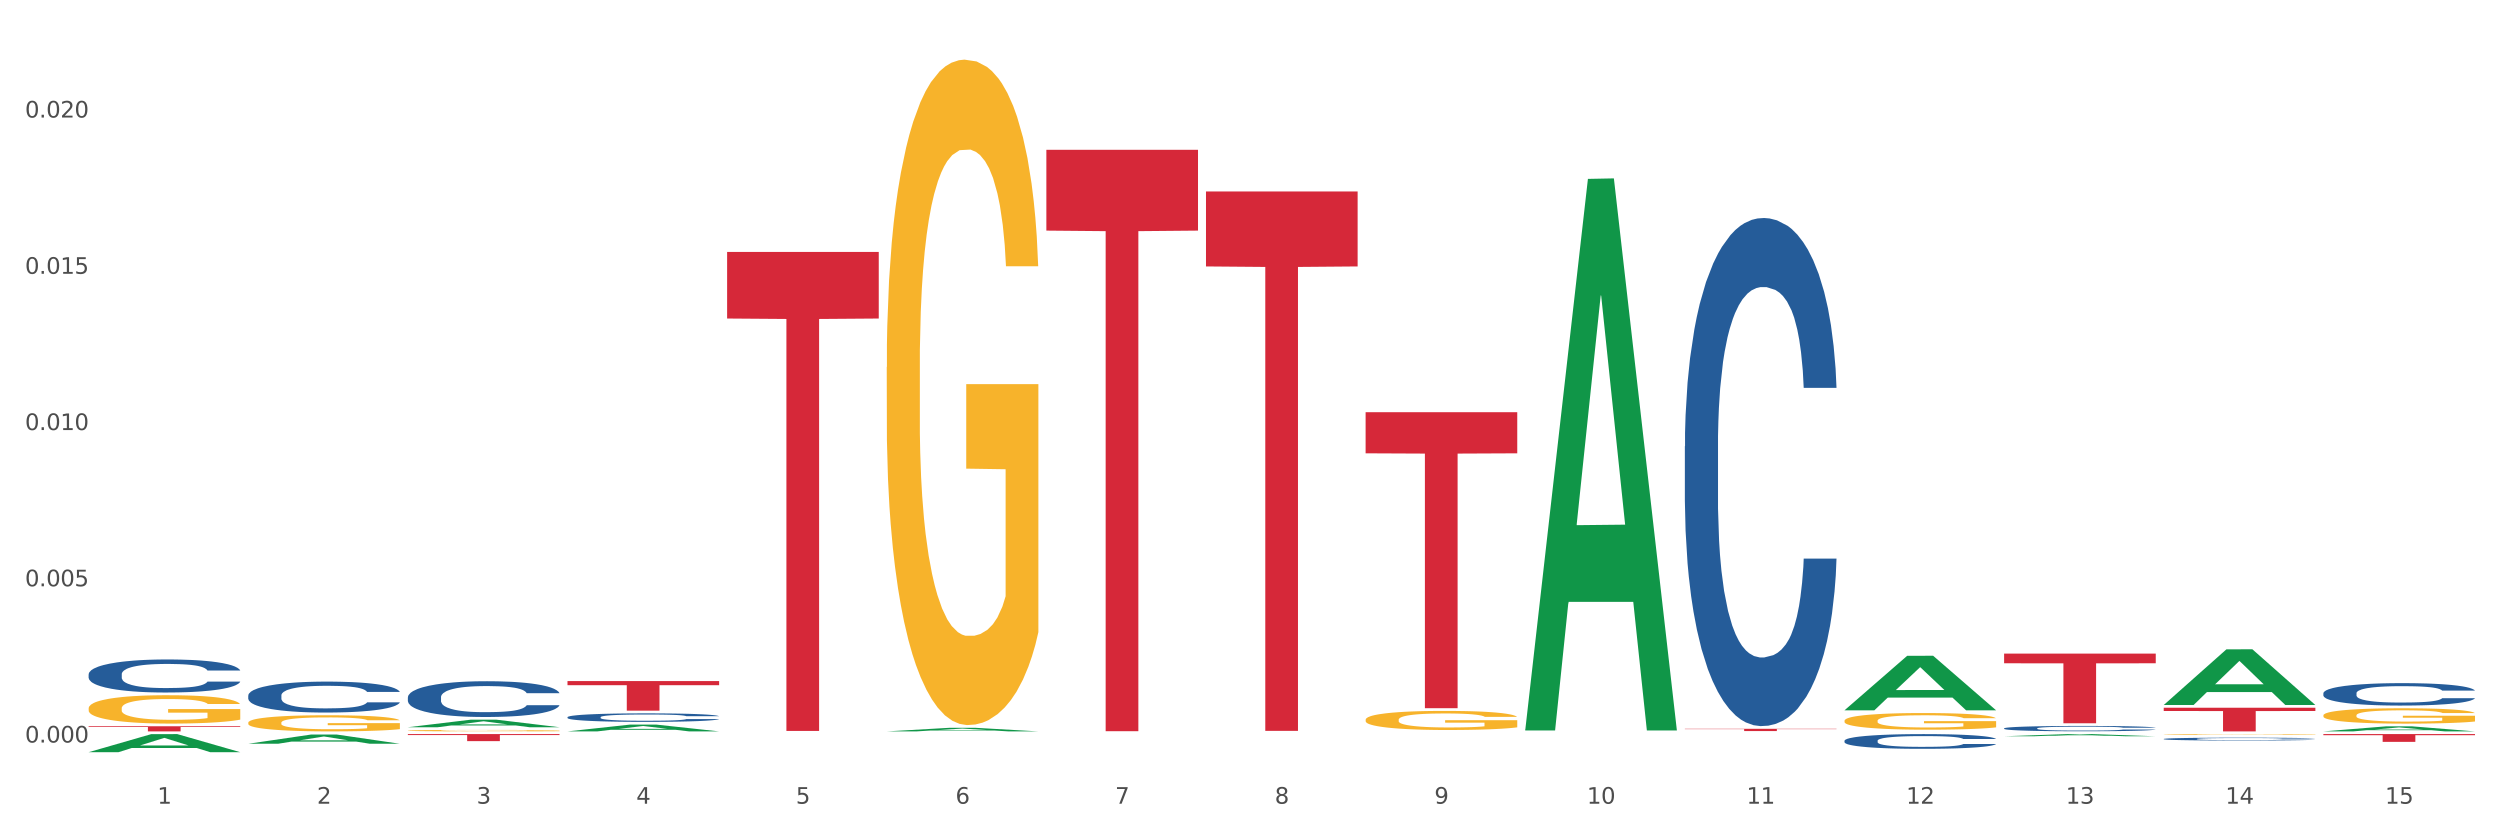 <?xml version="1.0" encoding="utf-8" standalone="no"?>
<!DOCTYPE svg PUBLIC "-//W3C//DTD SVG 1.1//EN"
  "http://www.w3.org/Graphics/SVG/1.1/DTD/svg11.dtd">
<svg xmlns:xlink="http://www.w3.org/1999/xlink" width="1080pt" height="360pt" viewBox="0 0 1080 360" xmlns="http://www.w3.org/2000/svg" version="1.1">
 <rect x="0" y="0" width="1080" height="360" fill="#333333" stroke="none"/>
 <defs>
  <style type="text/css">*{stroke-linejoin: round; stroke-linecap: butt}</style>
 </defs>
 <g id="figure_1">
  <g id="patch_1">
   <path d="M 0 360 
L 1080 360 
L 1080 0 
L 0 0 
z
" style="fill: #ffffff; stroke: #ffffff; stroke-linejoin: miter"/>
  </g>
  <g id="axes_1">
   <g id="matplotlib.axis_1">
    <g id="xtick_1">
     <g id="text_1">
      <!-- 1 -->
      <g style="fill: #4d4d4d" transform="translate(67.984 347.204) scale(0.096 -0.096)">
       <defs>
        <path id="DejaVuSans-31" d="M 794 531 
L 1825 531 
L 1825 4091 
L 703 3866 
L 703 4441 
L 1819 4666 
L 2450 4666 
L 2450 531 
L 3481 531 
L 3481 0 
L 794 0 
L 794 531 
z
" transform="scale(0.016)"/>
       </defs>
       <use xlink:href="#DejaVuSans-31"/>
      </g>
     </g>
    </g>
    <g id="xtick_2">
     <g id="text_2">
      <!-- 2 -->
      <g style="fill: #4d4d4d" transform="translate(136.942 347.204) scale(0.096 -0.096)">
       <defs>
        <path id="DejaVuSans-32" d="M 1228 531 
L 3431 531 
L 3431 0 
L 469 0 
L 469 531 
Q 828 903 1448 1529 
Q 2069 2156 2228 2338 
Q 2531 2678 2651 2914 
Q 2772 3150 2772 3378 
Q 2772 3750 2511 3984 
Q 2250 4219 1831 4219 
Q 1534 4219 1204 4116 
Q 875 4013 500 3803 
L 500 4441 
Q 881 4594 1212 4672 
Q 1544 4750 1819 4750 
Q 2544 4750 2975 4387 
Q 3406 4025 3406 3419 
Q 3406 3131 3298 2873 
Q 3191 2616 2906 2266 
Q 2828 2175 2409 1742 
Q 1991 1309 1228 531 
z
" transform="scale(0.016)"/>
       </defs>
       <use xlink:href="#DejaVuSans-32"/>
      </g>
     </g>
    </g>
    <g id="xtick_3">
     <g id="text_3">
      <!-- 3 -->
      <g style="fill: #4d4d4d" transform="translate(205.899 347.204) scale(0.096 -0.096)">
       <defs>
        <path id="DejaVuSans-33" d="M 2597 2516 
Q 3050 2419 3304 2112 
Q 3559 1806 3559 1356 
Q 3559 666 3084 287 
Q 2609 -91 1734 -91 
Q 1441 -91 1130 -33 
Q 819 25 488 141 
L 488 750 
Q 750 597 1062 519 
Q 1375 441 1716 441 
Q 2309 441 2620 675 
Q 2931 909 2931 1356 
Q 2931 1769 2642 2001 
Q 2353 2234 1838 2234 
L 1294 2234 
L 1294 2753 
L 1863 2753 
Q 2328 2753 2575 2939 
Q 2822 3125 2822 3475 
Q 2822 3834 2567 4026 
Q 2313 4219 1838 4219 
Q 1578 4219 1281 4162 
Q 984 4106 628 3988 
L 628 4550 
Q 988 4650 1302 4700 
Q 1616 4750 1894 4750 
Q 2613 4750 3031 4423 
Q 3450 4097 3450 3541 
Q 3450 3153 3228 2886 
Q 3006 2619 2597 2516 
z
" transform="scale(0.016)"/>
       </defs>
       <use xlink:href="#DejaVuSans-33"/>
      </g>
     </g>
    </g>
    <g id="xtick_4">
     <g id="text_4">
      <!-- 4 -->
      <g style="fill: #4d4d4d" transform="translate(274.857 347.204) scale(0.096 -0.096)">
       <defs>
        <path id="DejaVuSans-34" d="M 2419 4116 
L 825 1625 
L 2419 1625 
L 2419 4116 
z
M 2253 4666 
L 3047 4666 
L 3047 1625 
L 3713 1625 
L 3713 1100 
L 3047 1100 
L 3047 0 
L 2419 0 
L 2419 1100 
L 313 1100 
L 313 1709 
L 2253 4666 
z
" transform="scale(0.016)"/>
       </defs>
       <use xlink:href="#DejaVuSans-34"/>
      </g>
     </g>
    </g>
    <g id="xtick_5">
     <g id="text_5">
      <!-- 5 -->
      <g style="fill: #4d4d4d" transform="translate(343.815 347.204) scale(0.096 -0.096)">
       <defs>
        <path id="DejaVuSans-35" d="M 691 4666 
L 3169 4666 
L 3169 4134 
L 1269 4134 
L 1269 2991 
Q 1406 3038 1543 3061 
Q 1681 3084 1819 3084 
Q 2600 3084 3056 2656 
Q 3513 2228 3513 1497 
Q 3513 744 3044 326 
Q 2575 -91 1722 -91 
Q 1428 -91 1123 -41 
Q 819 9 494 109 
L 494 744 
Q 775 591 1075 516 
Q 1375 441 1709 441 
Q 2250 441 2565 725 
Q 2881 1009 2881 1497 
Q 2881 1984 2565 2268 
Q 2250 2553 1709 2553 
Q 1456 2553 1204 2497 
Q 953 2441 691 2322 
L 691 4666 
z
" transform="scale(0.016)"/>
       </defs>
       <use xlink:href="#DejaVuSans-35"/>
      </g>
     </g>
    </g>
    <g id="xtick_6">
     <g id="text_6">
      <!-- 6 -->
      <g style="fill: #4d4d4d" transform="translate(412.772 347.204) scale(0.096 -0.096)">
       <defs>
        <path id="DejaVuSans-36" d="M 2113 2584 
Q 1688 2584 1439 2293 
Q 1191 2003 1191 1497 
Q 1191 994 1439 701 
Q 1688 409 2113 409 
Q 2538 409 2786 701 
Q 3034 994 3034 1497 
Q 3034 2003 2786 2293 
Q 2538 2584 2113 2584 
z
M 3366 4563 
L 3366 3988 
Q 3128 4100 2886 4159 
Q 2644 4219 2406 4219 
Q 1781 4219 1451 3797 
Q 1122 3375 1075 2522 
Q 1259 2794 1537 2939 
Q 1816 3084 2150 3084 
Q 2853 3084 3261 2657 
Q 3669 2231 3669 1497 
Q 3669 778 3244 343 
Q 2819 -91 2113 -91 
Q 1303 -91 875 529 
Q 447 1150 447 2328 
Q 447 3434 972 4092 
Q 1497 4750 2381 4750 
Q 2619 4750 2861 4703 
Q 3103 4656 3366 4563 
z
" transform="scale(0.016)"/>
       </defs>
       <use xlink:href="#DejaVuSans-36"/>
      </g>
     </g>
    </g>
    <g id="xtick_7">
     <g id="text_7">
      <!-- 7 -->
      <g style="fill: #4d4d4d" transform="translate(481.73 347.204) scale(0.096 -0.096)">
       <defs>
        <path id="DejaVuSans-37" d="M 525 4666 
L 3525 4666 
L 3525 4397 
L 1831 0 
L 1172 0 
L 2766 4134 
L 525 4134 
L 525 4666 
z
" transform="scale(0.016)"/>
       </defs>
       <use xlink:href="#DejaVuSans-37"/>
      </g>
     </g>
    </g>
    <g id="xtick_8">
     <g id="text_8">
      <!-- 8 -->
      <g style="fill: #4d4d4d" transform="translate(550.688 347.204) scale(0.096 -0.096)">
       <defs>
        <path id="DejaVuSans-38" d="M 2034 2216 
Q 1584 2216 1326 1975 
Q 1069 1734 1069 1313 
Q 1069 891 1326 650 
Q 1584 409 2034 409 
Q 2484 409 2743 651 
Q 3003 894 3003 1313 
Q 3003 1734 2745 1975 
Q 2488 2216 2034 2216 
z
M 1403 2484 
Q 997 2584 770 2862 
Q 544 3141 544 3541 
Q 544 4100 942 4425 
Q 1341 4750 2034 4750 
Q 2731 4750 3128 4425 
Q 3525 4100 3525 3541 
Q 3525 3141 3298 2862 
Q 3072 2584 2669 2484 
Q 3125 2378 3379 2068 
Q 3634 1759 3634 1313 
Q 3634 634 3220 271 
Q 2806 -91 2034 -91 
Q 1263 -91 848 271 
Q 434 634 434 1313 
Q 434 1759 690 2068 
Q 947 2378 1403 2484 
z
M 1172 3481 
Q 1172 3119 1398 2916 
Q 1625 2713 2034 2713 
Q 2441 2713 2670 2916 
Q 2900 3119 2900 3481 
Q 2900 3844 2670 4047 
Q 2441 4250 2034 4250 
Q 1625 4250 1398 4047 
Q 1172 3844 1172 3481 
z
" transform="scale(0.016)"/>
       </defs>
       <use xlink:href="#DejaVuSans-38"/>
      </g>
     </g>
    </g>
    <g id="xtick_9">
     <g id="text_9">
      <!-- 9 -->
      <g style="fill: #4d4d4d" transform="translate(619.645 347.204) scale(0.096 -0.096)">
       <defs>
        <path id="DejaVuSans-39" d="M 703 97 
L 703 672 
Q 941 559 1184 500 
Q 1428 441 1663 441 
Q 2288 441 2617 861 
Q 2947 1281 2994 2138 
Q 2813 1869 2534 1725 
Q 2256 1581 1919 1581 
Q 1219 1581 811 2004 
Q 403 2428 403 3163 
Q 403 3881 828 4315 
Q 1253 4750 1959 4750 
Q 2769 4750 3195 4129 
Q 3622 3509 3622 2328 
Q 3622 1225 3098 567 
Q 2575 -91 1691 -91 
Q 1453 -91 1209 -44 
Q 966 3 703 97 
z
M 1959 2075 
Q 2384 2075 2632 2365 
Q 2881 2656 2881 3163 
Q 2881 3666 2632 3958 
Q 2384 4250 1959 4250 
Q 1534 4250 1286 3958 
Q 1038 3666 1038 3163 
Q 1038 2656 1286 2365 
Q 1534 2075 1959 2075 
z
" transform="scale(0.016)"/>
       </defs>
       <use xlink:href="#DejaVuSans-39"/>
      </g>
     </g>
    </g>
    <g id="xtick_10">
     <g id="text_10">
      <!-- 10 -->
      <g style="fill: #4d4d4d" transform="translate(685.549 347.204) scale(0.096 -0.096)">
       <defs>
        <path id="DejaVuSans-30" d="M 2034 4250 
Q 1547 4250 1301 3770 
Q 1056 3291 1056 2328 
Q 1056 1369 1301 889 
Q 1547 409 2034 409 
Q 2525 409 2770 889 
Q 3016 1369 3016 2328 
Q 3016 3291 2770 3770 
Q 2525 4250 2034 4250 
z
M 2034 4750 
Q 2819 4750 3233 4129 
Q 3647 3509 3647 2328 
Q 3647 1150 3233 529 
Q 2819 -91 2034 -91 
Q 1250 -91 836 529 
Q 422 1150 422 2328 
Q 422 3509 836 4129 
Q 1250 4750 2034 4750 
z
" transform="scale(0.016)"/>
       </defs>
       <use xlink:href="#DejaVuSans-31"/>
       <use xlink:href="#DejaVuSans-30" transform="translate(63.623 0)"/>
      </g>
     </g>
    </g>
    <g id="xtick_11">
     <g id="text_11">
      <!-- 11 -->
      <g style="fill: #4d4d4d" transform="translate(754.506 347.204) scale(0.096 -0.096)">
       <use xlink:href="#DejaVuSans-31"/>
       <use xlink:href="#DejaVuSans-31" transform="translate(63.623 0)"/>
      </g>
     </g>
    </g>
    <g id="xtick_12">
     <g id="text_12">
      <!-- 12 -->
      <g style="fill: #4d4d4d" transform="translate(823.464 347.204) scale(0.096 -0.096)">
       <use xlink:href="#DejaVuSans-31"/>
       <use xlink:href="#DejaVuSans-32" transform="translate(63.623 0)"/>
      </g>
     </g>
    </g>
    <g id="xtick_13">
     <g id="text_13">
      <!-- 13 -->
      <g style="fill: #4d4d4d" transform="translate(892.422 347.204) scale(0.096 -0.096)">
       <use xlink:href="#DejaVuSans-31"/>
       <use xlink:href="#DejaVuSans-33" transform="translate(63.623 0)"/>
      </g>
     </g>
    </g>
    <g id="xtick_14">
     <g id="text_14">
      <!-- 14 -->
      <g style="fill: #4d4d4d" transform="translate(961.379 347.204) scale(0.096 -0.096)">
       <use xlink:href="#DejaVuSans-31"/>
       <use xlink:href="#DejaVuSans-34" transform="translate(63.623 0)"/>
      </g>
     </g>
    </g>
    <g id="xtick_15">
     <g id="text_15">
      <!-- 15 -->
      <g style="fill: #4d4d4d" transform="translate(1030.337 347.204) scale(0.096 -0.096)">
       <use xlink:href="#DejaVuSans-31"/>
       <use xlink:href="#DejaVuSans-35" transform="translate(63.623 0)"/>
      </g>
     </g>
    </g>
    <g id="xtick_16"/>
    <g id="xtick_17"/>
    <g id="xtick_18"/>
    <g id="xtick_19"/>
    <g id="xtick_20"/>
    <g id="xtick_21"/>
    <g id="xtick_22"/>
    <g id="xtick_23"/>
    <g id="xtick_24"/>
    <g id="xtick_25"/>
    <g id="xtick_26"/>
    <g id="xtick_27"/>
    <g id="xtick_28"/>
    <g id="xtick_29"/>
   </g>
   <g id="matplotlib.axis_2">
    <g id="ytick_1">
     <g id="text_16">
      <!-- 0.000 -->
      <g style="fill: #4d4d4d" transform="translate(10.8 320.777) scale(0.096 -0.096)">
       <defs>
        <path id="DejaVuSans-2e" d="M 684 794 
L 1344 794 
L 1344 0 
L 684 0 
L 684 794 
z
" transform="scale(0.016)"/>
       </defs>
       <use xlink:href="#DejaVuSans-30"/>
       <use xlink:href="#DejaVuSans-2e" transform="translate(63.623 0)"/>
       <use xlink:href="#DejaVuSans-30" transform="translate(95.41 0)"/>
       <use xlink:href="#DejaVuSans-30" transform="translate(159.033 0)"/>
       <use xlink:href="#DejaVuSans-30" transform="translate(222.656 0)"/>
      </g>
     </g>
    </g>
    <g id="ytick_2">
     <g id="text_17">
      <!-- 0.005 -->
      <g style="fill: #4d4d4d" transform="translate(10.8 253.279) scale(0.096 -0.096)">
       <use xlink:href="#DejaVuSans-30"/>
       <use xlink:href="#DejaVuSans-2e" transform="translate(63.623 0)"/>
       <use xlink:href="#DejaVuSans-30" transform="translate(95.41 0)"/>
       <use xlink:href="#DejaVuSans-30" transform="translate(159.033 0)"/>
       <use xlink:href="#DejaVuSans-35" transform="translate(222.656 0)"/>
      </g>
     </g>
    </g>
    <g id="ytick_3">
     <g id="text_18">
      <!-- 0.010 -->
      <g style="fill: #4d4d4d" transform="translate(10.8 185.781) scale(0.096 -0.096)">
       <use xlink:href="#DejaVuSans-30"/>
       <use xlink:href="#DejaVuSans-2e" transform="translate(63.623 0)"/>
       <use xlink:href="#DejaVuSans-30" transform="translate(95.41 0)"/>
       <use xlink:href="#DejaVuSans-31" transform="translate(159.033 0)"/>
       <use xlink:href="#DejaVuSans-30" transform="translate(222.656 0)"/>
      </g>
     </g>
    </g>
    <g id="ytick_4">
     <g id="text_19">
      <!-- 0.015 -->
      <g style="fill: #4d4d4d" transform="translate(10.8 118.282) scale(0.096 -0.096)">
       <use xlink:href="#DejaVuSans-30"/>
       <use xlink:href="#DejaVuSans-2e" transform="translate(63.623 0)"/>
       <use xlink:href="#DejaVuSans-30" transform="translate(95.41 0)"/>
       <use xlink:href="#DejaVuSans-31" transform="translate(159.033 0)"/>
       <use xlink:href="#DejaVuSans-35" transform="translate(222.656 0)"/>
      </g>
     </g>
    </g>
    <g id="ytick_5">
     <g id="text_20">
      <!-- 0.020 -->
      <g style="fill: #4d4d4d" transform="translate(10.8 50.784) scale(0.096 -0.096)">
       <use xlink:href="#DejaVuSans-30"/>
       <use xlink:href="#DejaVuSans-2e" transform="translate(63.623 0)"/>
       <use xlink:href="#DejaVuSans-30" transform="translate(95.41 0)"/>
       <use xlink:href="#DejaVuSans-32" transform="translate(159.033 0)"/>
       <use xlink:href="#DejaVuSans-30" transform="translate(222.656 0)"/>
      </g>
     </g>
    </g>
    <g id="ytick_6"/>
    <g id="ytick_7"/>
    <g id="ytick_8"/>
    <g id="ytick_9"/>
   </g>
   <g id="PolyCollection_1">
    <path d="M 38.283 324.935 
L 38.351 324.927 
L 65.365 317.137 
L 76.576 317.13 
L 103.793 324.95 
L 90.826 324.95 
L 84.95 323.129 
L 57.058 323.129 
L 56.855 323.158 
L 51.182 324.95 
L 38.283 324.95 
L 38.283 324.935 
L 60.57 322.042 
L 81.438 322.035 
L 71.105 318.797 
L 70.97 318.782 
L 70.835 318.804 
L 60.502 322.035 
L 60.57 322.042 
L 38.283 324.935 
z
" clip-path="url(#pe7d1c77c62)" style="fill: #109648"/>
    <path d="M 658.902 315.107 
L 658.969 314.883 
L 685.984 77.282 
L 697.195 77.058 
L 724.412 315.555 
L 711.445 315.555 
L 705.569 260.018 
L 677.677 260.018 
L 677.474 260.913 
L 671.801 315.555 
L 658.902 315.555 
L 658.902 315.107 
L 681.189 226.874 
L 702.057 226.65 
L 691.724 127.893 
L 691.589 127.445 
L 691.454 128.117 
L 681.121 226.65 
L 681.189 226.874 
L 658.902 315.107 
z
" clip-path="url(#pe7d1c77c62)" style="fill: #109648"/>
    <path d="M 383.071 315.962 
L 383.139 315.96 
L 410.153 314.411 
L 421.364 314.41 
L 448.581 315.964 
L 435.614 315.964 
L 429.739 315.602 
L 401.846 315.602 
L 401.644 315.608 
L 395.971 315.964 
L 383.071 315.964 
L 383.071 315.962 
L 405.358 315.386 
L 426.227 315.385 
L 415.894 314.741 
L 415.759 314.738 
L 415.624 314.743 
L 405.291 315.385 
L 405.358 315.386 
L 383.071 315.962 
z
" clip-path="url(#pe7d1c77c62)" style="fill: #109648"/>
    <path d="M 796.817 306.822 
L 796.885 306.8 
L 823.899 283.307 
L 835.11 283.284 
L 862.327 306.867 
L 849.36 306.867 
L 843.485 301.375 
L 815.592 301.375 
L 815.39 301.464 
L 809.717 306.867 
L 796.817 306.867 
L 796.817 306.822 
L 819.104 298.098 
L 839.973 298.076 
L 829.64 288.311 
L 829.505 288.267 
L 829.37 288.333 
L 819.037 298.076 
L 819.104 298.098 
L 796.817 306.822 
z
" clip-path="url(#pe7d1c77c62)" style="fill: #109648"/>
    <path d="M 1003.69 315.96 
L 1003.758 315.958 
L 1030.772 313.781 
L 1041.983 313.779 
L 1069.2 315.964 
L 1056.233 315.964 
L 1050.357 315.455 
L 1022.465 315.455 
L 1022.263 315.464 
L 1016.59 315.964 
L 1003.69 315.964 
L 1003.69 315.96 
L 1025.977 315.152 
L 1046.846 315.15 
L 1036.513 314.245 
L 1036.378 314.24 
L 1036.243 314.247 
L 1025.91 315.15 
L 1025.977 315.152 
L 1003.69 315.96 
z
" clip-path="url(#pe7d1c77c62)" style="fill: #109648"/>
    <path d="M 934.733 304.529 
L 934.8 304.506 
L 961.814 280.51 
L 973.025 280.488 
L 1000.242 304.574 
L 987.275 304.574 
L 981.4 298.965 
L 953.508 298.965 
L 953.305 299.056 
L 947.632 304.574 
L 934.733 304.574 
L 934.733 304.529 
L 957.019 295.618 
L 977.888 295.595 
L 967.555 285.622 
L 967.42 285.576 
L 967.285 285.644 
L 956.952 295.595 
L 957.019 295.618 
L 934.733 304.529 
z
" clip-path="url(#pe7d1c77c62)" style="fill: #109648"/>
    <path d="M 865.775 318.066 
L 865.842 318.065 
L 892.857 317.131 
L 904.068 317.13 
L 931.285 318.068 
L 918.318 318.068 
L 912.442 317.849 
L 884.55 317.849 
L 884.347 317.853 
L 878.674 318.068 
L 865.775 318.068 
L 865.775 318.066 
L 888.062 317.719 
L 908.93 317.718 
L 898.597 317.33 
L 898.462 317.328 
L 898.327 317.331 
L 887.994 317.718 
L 888.062 317.719 
L 865.775 318.066 
z
" clip-path="url(#pe7d1c77c62)" style="fill: #109648"/>
    <path d="M 1003.69 317.13 
L 1069.2 317.13 
L 1069.2 317.595 
L 1043.431 317.598 
L 1043.431 320.478 
L 1029.304 320.478 
L 1029.304 317.598 
L 1003.69 317.595 
L 1003.69 317.133 
L 1003.69 317.13 
z
" clip-path="url(#pe7d1c77c62)" style="fill: #d62839"/>
    <path d="M 589.944 178.059 
L 655.454 178.059 
L 655.454 195.831 
L 629.685 195.951 
L 629.685 305.945 
L 615.558 305.945 
L 615.558 195.951 
L 589.944 195.831 
L 589.944 178.179 
L 589.944 178.059 
z
" clip-path="url(#pe7d1c77c62)" style="fill: #d62839"/>
    <path d="M 727.86 314.85 
L 793.369 314.85 
L 793.369 314.984 
L 767.6 314.985 
L 767.6 315.812 
L 753.474 315.812 
L 753.474 314.985 
L 727.86 314.984 
L 727.86 314.851 
L 727.86 314.85 
z
" clip-path="url(#pe7d1c77c62)" style="fill: #d62839"/>
    <path d="M 520.987 82.717 
L 586.496 82.717 
L 586.496 115.1 
L 560.727 115.319 
L 560.727 315.739 
L 546.601 315.739 
L 546.601 115.319 
L 520.987 115.1 
L 520.987 82.936 
L 520.987 82.717 
z
" clip-path="url(#pe7d1c77c62)" style="fill: #d62839"/>
    <path d="M 452.029 64.721 
L 517.539 64.721 
L 517.539 99.624 
L 491.769 99.86 
L 491.769 315.88 
L 477.643 315.88 
L 477.643 99.86 
L 452.029 99.624 
L 452.029 64.957 
L 452.029 64.721 
z
" clip-path="url(#pe7d1c77c62)" style="fill: #d62839"/>
    <path d="M 245.156 294.231 
L 310.666 294.231 
L 310.666 296.006 
L 284.897 296.018 
L 284.897 307 
L 270.77 307 
L 270.77 296.018 
L 245.156 296.006 
L 245.156 294.243 
L 245.156 294.231 
z
" clip-path="url(#pe7d1c77c62)" style="fill: #d62839"/>
    <path d="M 314.114 108.847 
L 379.623 108.847 
L 379.623 137.602 
L 353.854 137.797 
L 353.854 315.77 
L 339.728 315.77 
L 339.728 137.797 
L 314.114 137.602 
L 314.114 109.041 
L 314.114 108.847 
z
" clip-path="url(#pe7d1c77c62)" style="fill: #d62839"/>
    <path d="M 38.283 313.757 
L 103.793 313.757 
L 103.793 314.063 
L 78.024 314.066 
L 78.024 315.964 
L 63.897 315.964 
L 63.897 314.066 
L 38.283 314.063 
L 38.283 313.759 
L 38.283 313.757 
z
" clip-path="url(#pe7d1c77c62)" style="fill: #d62839"/>
    <path d="M 176.198 317.13 
L 241.708 317.13 
L 241.708 317.553 
L 215.939 317.555 
L 215.939 320.172 
L 201.812 320.172 
L 201.812 317.555 
L 176.198 317.553 
L 176.198 317.133 
L 176.198 317.13 
z
" clip-path="url(#pe7d1c77c62)" style="fill: #d62839"/>
    <path d="M 176.198 314.159 
L 176.266 314.156 
L 203.28 310.91 
L 214.491 310.907 
L 241.708 314.165 
L 228.741 314.165 
L 222.866 313.407 
L 194.973 313.407 
L 194.771 313.419 
L 189.098 314.165 
L 176.198 314.165 
L 176.198 314.159 
L 198.485 312.954 
L 219.354 312.951 
L 209.021 311.602 
L 208.886 311.596 
L 208.751 311.605 
L 198.418 312.951 
L 198.485 312.954 
L 176.198 314.159 
z
" clip-path="url(#pe7d1c77c62)" style="fill: #109648"/>
    <path d="M 107.241 321.296 
L 107.308 321.293 
L 134.323 317.33 
L 145.533 317.326 
L 172.75 321.304 
L 159.784 321.304 
L 153.908 320.377 
L 126.016 320.377 
L 125.813 320.392 
L 120.14 321.304 
L 107.241 321.304 
L 107.241 321.296 
L 129.527 319.825 
L 150.396 319.821 
L 140.063 318.174 
L 139.928 318.166 
L 139.793 318.178 
L 129.46 319.821 
L 129.527 319.825 
L 107.241 321.296 
z
" clip-path="url(#pe7d1c77c62)" style="fill: #109648"/>
    <path d="M 865.775 282.358 
L 931.285 282.358 
L 931.285 286.538 
L 905.515 286.567 
L 905.515 312.438 
L 891.389 312.438 
L 891.389 286.567 
L 865.775 286.538 
L 865.775 282.387 
L 865.775 282.358 
z
" clip-path="url(#pe7d1c77c62)" style="fill: #d62839"/>
    <path d="M 934.733 305.74 
L 1000.242 305.74 
L 1000.242 307.161 
L 974.473 307.17 
L 974.473 315.964 
L 960.347 315.964 
L 960.347 307.17 
L 934.733 307.161 
L 934.733 305.749 
L 934.733 305.74 
z
" clip-path="url(#pe7d1c77c62)" style="fill: #d62839"/>
    <path d="M 245.156 315.959 
L 245.224 315.956 
L 272.238 313.02 
L 283.449 313.017 
L 310.666 315.964 
L 297.699 315.964 
L 291.823 315.278 
L 263.931 315.278 
L 263.728 315.289 
L 258.055 315.964 
L 245.156 315.964 
L 245.156 315.959 
L 267.443 314.869 
L 288.311 314.866 
L 277.978 313.646 
L 277.843 313.64 
L 277.708 313.648 
L 267.375 314.866 
L 267.443 314.869 
L 245.156 315.959 
z
" clip-path="url(#pe7d1c77c62)" style="fill: #109648"/>
    <path d="M 245.156 309.822 
L 245.233 309.819 
L 245.233 309.724 
L 245.466 309.596 
L 246.317 309.361 
L 247.402 309.182 
L 249.26 308.974 
L 250.267 308.886 
L 251.583 308.788 
L 254.293 308.63 
L 257.391 308.495 
L 259.559 308.421 
L 261.185 308.374 
L 264.824 308.29 
L 266.915 308.253 
L 269.083 308.223 
L 270.942 308.203 
L 274.039 308.179 
L 276.517 308.169 
L 279.382 308.166 
L 281.783 308.169 
L 284.957 308.182 
L 289.604 308.223 
L 291.385 308.246 
L 293.785 308.287 
L 296.263 308.341 
L 298.276 308.394 
L 300.599 308.472 
L 303 308.573 
L 305.323 308.701 
L 306.949 308.819 
L 308.265 308.943 
L 309.427 309.095 
L 310.279 309.26 
L 310.666 309.398 
L 296.495 309.398 
L 296.108 309.273 
L 295.334 309.138 
L 294.559 309.048 
L 293.708 308.974 
L 292.391 308.889 
L 291.23 308.835 
L 289.294 308.772 
L 287.513 308.731 
L 286.042 308.708 
L 284.261 308.687 
L 280.466 308.667 
L 277.756 308.667 
L 276.052 308.674 
L 273.962 308.691 
L 272.181 308.714 
L 270.09 308.755 
L 268.464 308.798 
L 266.838 308.856 
L 265.908 308.896 
L 264.515 308.97 
L 263.585 309.031 
L 262.346 309.135 
L 261.65 309.209 
L 260.411 309.401 
L 259.869 309.542 
L 259.636 309.64 
L 259.481 309.748 
L 259.481 310.273 
L 259.946 310.509 
L 260.333 310.61 
L 260.953 310.724 
L 262.114 310.872 
L 263.818 311.017 
L 265.599 311.121 
L 267.07 311.185 
L 268.464 311.233 
L 269.858 311.27 
L 271.561 311.303 
L 272.955 311.323 
L 275.046 311.344 
L 277.524 311.354 
L 279.46 311.354 
L 283.409 311.337 
L 285.19 311.32 
L 286.893 311.296 
L 288.752 311.259 
L 290.223 311.219 
L 291.075 311.189 
L 292.469 311.125 
L 293.553 311.057 
L 294.482 310.98 
L 295.101 310.913 
L 295.798 310.812 
L 296.34 310.697 
L 296.495 310.637 
L 310.666 310.637 
L 310.356 310.758 
L 309.814 310.876 
L 308.73 311.034 
L 307.878 311.125 
L 306.562 311.236 
L 305.168 311.33 
L 303.232 311.435 
L 301.451 311.512 
L 299.593 311.579 
L 297.579 311.64 
L 293.94 311.724 
L 292.623 311.748 
L 289.836 311.788 
L 287.668 311.812 
L 284.493 311.835 
L 281.241 311.849 
L 277.833 311.852 
L 274.813 311.845 
L 271.484 311.825 
L 269.393 311.805 
L 267.07 311.775 
L 264.36 311.727 
L 261.804 311.67 
L 259.404 311.603 
L 257.158 311.525 
L 255.068 311.438 
L 252.357 311.293 
L 250.344 311.152 
L 248.873 311.02 
L 247.866 310.909 
L 246.86 310.768 
L 246.317 310.67 
L 245.466 310.435 
L 245.156 310.216 
L 245.156 309.822 
z
" clip-path="url(#pe7d1c77c62)" style="fill: #255c99"/>
    <path d="M 38.283 291.303 
L 38.36 291.29 
L 38.36 290.925 
L 38.593 290.429 
L 39.445 289.516 
L 40.529 288.825 
L 42.387 288.016 
L 43.394 287.677 
L 44.71 287.299 
L 47.42 286.686 
L 50.518 286.165 
L 52.686 285.878 
L 54.312 285.695 
L 57.951 285.369 
L 60.042 285.226 
L 62.21 285.108 
L 64.069 285.03 
L 67.166 284.939 
L 69.644 284.9 
L 72.509 284.887 
L 74.91 284.9 
L 78.084 284.952 
L 82.731 285.108 
L 84.512 285.2 
L 86.912 285.356 
L 89.39 285.565 
L 91.403 285.773 
L 93.726 286.073 
L 96.127 286.465 
L 98.45 286.96 
L 100.076 287.417 
L 101.392 287.899 
L 102.554 288.486 
L 103.406 289.125 
L 103.793 289.66 
L 89.622 289.66 
L 89.235 289.177 
L 88.461 288.655 
L 87.686 288.303 
L 86.835 288.016 
L 85.518 287.69 
L 84.357 287.482 
L 82.421 287.234 
L 80.64 287.078 
L 79.169 286.986 
L 77.388 286.908 
L 73.593 286.83 
L 70.883 286.83 
L 69.179 286.856 
L 67.089 286.921 
L 65.308 287.012 
L 63.217 287.169 
L 61.591 287.338 
L 59.965 287.56 
L 59.036 287.717 
L 57.642 288.003 
L 56.712 288.238 
L 55.474 288.642 
L 54.777 288.929 
L 53.538 289.673 
L 52.996 290.22 
L 52.763 290.599 
L 52.608 291.016 
L 52.608 293.05 
L 53.073 293.963 
L 53.46 294.354 
L 54.08 294.798 
L 55.241 295.371 
L 56.945 295.932 
L 58.726 296.337 
L 60.197 296.584 
L 61.591 296.767 
L 62.985 296.91 
L 64.688 297.041 
L 66.082 297.119 
L 68.173 297.197 
L 70.651 297.236 
L 72.587 297.236 
L 76.536 297.171 
L 78.317 297.106 
L 80.02 297.015 
L 81.879 296.871 
L 83.35 296.715 
L 84.202 296.597 
L 85.596 296.35 
L 86.68 296.089 
L 87.609 295.789 
L 88.228 295.528 
L 88.925 295.137 
L 89.467 294.693 
L 89.622 294.459 
L 103.793 294.459 
L 103.483 294.928 
L 102.941 295.385 
L 101.857 295.997 
L 101.005 296.35 
L 99.689 296.78 
L 98.295 297.145 
L 96.359 297.549 
L 94.578 297.849 
L 92.72 298.11 
L 90.706 298.345 
L 87.067 298.671 
L 85.75 298.762 
L 82.963 298.919 
L 80.795 299.01 
L 77.62 299.101 
L 74.368 299.153 
L 70.96 299.166 
L 67.94 299.14 
L 64.611 299.062 
L 62.52 298.984 
L 60.197 298.866 
L 57.487 298.684 
L 54.931 298.462 
L 52.531 298.201 
L 50.285 297.901 
L 48.195 297.562 
L 45.484 297.002 
L 43.471 296.454 
L 42 295.945 
L 40.993 295.515 
L 39.987 294.967 
L 39.445 294.589 
L 38.593 293.676 
L 38.283 292.829 
L 38.283 291.303 
z
" clip-path="url(#pe7d1c77c62)" style="fill: #255c99"/>
    <path d="M 107.241 300.459 
L 107.318 300.447 
L 107.318 300.105 
L 107.55 299.641 
L 108.402 298.787 
L 109.486 298.14 
L 111.345 297.383 
L 112.351 297.065 
L 113.668 296.711 
L 116.378 296.137 
L 119.475 295.649 
L 121.644 295.381 
L 123.27 295.21 
L 126.909 294.904 
L 129 294.77 
L 131.168 294.66 
L 133.026 294.587 
L 136.124 294.502 
L 138.602 294.465 
L 141.467 294.453 
L 143.867 294.465 
L 147.042 294.514 
L 151.688 294.66 
L 153.469 294.746 
L 155.87 294.892 
L 158.348 295.088 
L 160.361 295.283 
L 162.684 295.564 
L 165.084 295.93 
L 167.407 296.394 
L 169.034 296.821 
L 170.35 297.273 
L 171.511 297.822 
L 172.363 298.42 
L 172.75 298.921 
L 158.58 298.921 
L 158.193 298.469 
L 157.418 297.981 
L 156.644 297.651 
L 155.792 297.383 
L 154.476 297.078 
L 153.314 296.882 
L 151.378 296.65 
L 149.597 296.504 
L 148.126 296.418 
L 146.345 296.345 
L 142.551 296.272 
L 139.841 296.272 
L 138.137 296.296 
L 136.046 296.357 
L 134.265 296.443 
L 132.175 296.589 
L 130.549 296.748 
L 128.922 296.955 
L 127.993 297.102 
L 126.599 297.371 
L 125.67 297.59 
L 124.431 297.969 
L 123.734 298.237 
L 122.495 298.933 
L 121.953 299.446 
L 121.721 299.8 
L 121.566 300.191 
L 121.566 302.095 
L 122.031 302.95 
L 122.418 303.316 
L 123.037 303.731 
L 124.199 304.268 
L 125.902 304.793 
L 127.683 305.172 
L 129.155 305.404 
L 130.549 305.574 
L 131.942 305.709 
L 133.646 305.831 
L 135.04 305.904 
L 137.13 305.977 
L 139.608 306.014 
L 141.544 306.014 
L 145.493 305.953 
L 147.274 305.892 
L 148.978 305.806 
L 150.836 305.672 
L 152.308 305.526 
L 153.159 305.416 
L 154.553 305.184 
L 155.637 304.94 
L 156.567 304.659 
L 157.186 304.415 
L 157.883 304.048 
L 158.425 303.633 
L 158.58 303.414 
L 172.75 303.414 
L 172.441 303.853 
L 171.899 304.28 
L 170.815 304.854 
L 169.963 305.184 
L 168.646 305.587 
L 167.253 305.928 
L 165.317 306.307 
L 163.536 306.588 
L 161.677 306.832 
L 159.664 307.052 
L 156.025 307.357 
L 154.708 307.442 
L 151.92 307.589 
L 149.752 307.674 
L 146.577 307.76 
L 143.325 307.809 
L 139.918 307.821 
L 136.898 307.796 
L 133.568 307.723 
L 131.478 307.65 
L 129.155 307.54 
L 126.444 307.369 
L 123.889 307.162 
L 121.489 306.917 
L 119.243 306.637 
L 117.152 306.319 
L 114.442 305.794 
L 112.429 305.281 
L 110.958 304.805 
L 109.951 304.402 
L 108.944 303.89 
L 108.402 303.536 
L 107.55 302.681 
L 107.241 301.888 
L 107.241 300.459 
z
" clip-path="url(#pe7d1c77c62)" style="fill: #255c99"/>
    <path d="M 1003.69 309.042 
L 1003.768 309.036 
L 1003.768 308.817 
L 1003.922 308.629 
L 1004.696 308.174 
L 1005.856 307.798 
L 1006.707 307.598 
L 1007.557 307.435 
L 1008.563 307.271 
L 1009.8 307.101 
L 1012.043 306.853 
L 1013.435 306.725 
L 1015.137 306.592 
L 1018.231 306.398 
L 1020.474 306.289 
L 1022.794 306.198 
L 1026.584 306.088 
L 1029.059 306.04 
L 1031.688 306.004 
L 1034.86 305.979 
L 1037.257 305.973 
L 1042.517 305.991 
L 1047.002 306.046 
L 1049.168 306.088 
L 1051.952 306.161 
L 1053.422 306.21 
L 1055.82 306.307 
L 1058.295 306.434 
L 1059.996 306.543 
L 1062.548 306.749 
L 1064.482 306.956 
L 1066.261 307.21 
L 1067.189 307.386 
L 1067.885 307.55 
L 1068.504 307.738 
L 1069.123 308.035 
L 1055.201 308.035 
L 1054.659 307.823 
L 1053.809 307.623 
L 1052.571 307.429 
L 1051.488 307.307 
L 1049.632 307.156 
L 1047.931 307.059 
L 1046.152 306.986 
L 1043.986 306.925 
L 1042.285 306.895 
L 1039.887 306.871 
L 1035.169 306.877 
L 1031.998 306.925 
L 1029.832 306.986 
L 1028.44 307.041 
L 1027.203 307.101 
L 1025.81 307.186 
L 1024.186 307.313 
L 1023.026 307.429 
L 1021.866 307.574 
L 1020.938 307.72 
L 1020.087 307.889 
L 1019.391 308.071 
L 1018.85 308.259 
L 1018.385 308.49 
L 1017.999 308.872 
L 1017.999 309.703 
L 1018.153 309.891 
L 1018.54 310.139 
L 1019.004 310.327 
L 1019.778 310.551 
L 1020.474 310.703 
L 1021.789 310.921 
L 1023.258 311.103 
L 1024.418 311.219 
L 1025.578 311.316 
L 1027.589 311.449 
L 1029.832 311.558 
L 1031.766 311.625 
L 1034.396 311.685 
L 1036.174 311.71 
L 1037.721 311.722 
L 1041.511 311.722 
L 1044.218 311.704 
L 1047.235 311.661 
L 1049.555 311.607 
L 1051.488 311.54 
L 1053.654 311.431 
L 1055.046 311.328 
L 1055.046 310.06 
L 1038.031 310.054 
L 1038.031 309.211 
L 1069.2 309.211 
L 1069.2 311.685 
L 1067.885 311.813 
L 1066.416 311.928 
L 1064.869 312.031 
L 1062.548 312.158 
L 1059.764 312.28 
L 1057.289 312.365 
L 1054.659 312.437 
L 1051.566 312.504 
L 1047.544 312.565 
L 1045.069 312.589 
L 1041.975 312.607 
L 1038.34 312.613 
L 1035.169 312.601 
L 1032.075 312.571 
L 1028.827 312.516 
L 1025.656 312.437 
L 1023.258 312.359 
L 1020.86 312.261 
L 1018.308 312.134 
L 1016.297 312.013 
L 1014.75 311.904 
L 1013.049 311.764 
L 1011.193 311.582 
L 1009.8 311.419 
L 1008.563 311.249 
L 1007.248 311.031 
L 1006.32 310.843 
L 1005.392 310.606 
L 1004.85 310.43 
L 1004.232 310.157 
L 1003.768 309.775 
L 1003.69 309.042 
z
" clip-path="url(#pe7d1c77c62)" style="fill: #f7b32b"/>
    <path d="M 934.733 317.302 
L 934.81 317.301 
L 934.81 317.289 
L 934.965 317.278 
L 935.738 317.253 
L 936.898 317.232 
L 937.749 317.221 
L 938.6 317.212 
L 939.605 317.202 
L 940.843 317.193 
L 943.086 317.179 
L 944.478 317.172 
L 946.179 317.165 
L 949.273 317.154 
L 951.516 317.148 
L 953.836 317.142 
L 957.626 317.136 
L 960.101 317.134 
L 962.731 317.132 
L 965.902 317.13 
L 968.3 317.13 
L 973.559 317.131 
L 978.045 317.134 
L 980.21 317.136 
L 982.995 317.14 
L 984.464 317.143 
L 986.862 317.149 
L 989.337 317.156 
L 991.038 317.162 
L 993.591 317.173 
L 995.524 317.185 
L 997.303 317.199 
L 998.231 317.209 
L 998.928 317.218 
L 999.546 317.229 
L 1000.165 317.245 
L 986.243 317.245 
L 985.702 317.233 
L 984.851 317.222 
L 983.614 317.211 
L 982.531 317.205 
L 980.674 317.196 
L 978.973 317.191 
L 977.194 317.187 
L 975.028 317.183 
L 973.327 317.181 
L 970.929 317.18 
L 966.211 317.18 
L 963.04 317.183 
L 960.875 317.187 
L 959.482 317.19 
L 958.245 317.193 
L 956.853 317.198 
L 955.229 317.205 
L 954.068 317.211 
L 952.908 317.219 
L 951.98 317.228 
L 951.129 317.237 
L 950.433 317.247 
L 949.892 317.258 
L 949.428 317.271 
L 949.041 317.292 
L 949.041 317.339 
L 949.196 317.349 
L 949.582 317.363 
L 950.047 317.373 
L 950.82 317.386 
L 951.516 317.394 
L 952.831 317.407 
L 954.3 317.417 
L 955.461 317.423 
L 956.621 317.429 
L 958.632 317.436 
L 960.875 317.442 
L 962.808 317.446 
L 965.438 317.449 
L 967.217 317.451 
L 968.764 317.451 
L 972.553 317.451 
L 975.26 317.45 
L 978.277 317.448 
L 980.597 317.445 
L 982.531 317.441 
L 984.696 317.435 
L 986.089 317.429 
L 986.089 317.359 
L 969.073 317.358 
L 969.073 317.311 
L 1000.242 317.311 
L 1000.242 317.449 
L 998.928 317.457 
L 997.458 317.463 
L 995.911 317.469 
L 993.591 317.476 
L 990.806 317.483 
L 988.331 317.487 
L 985.702 317.492 
L 982.608 317.495 
L 978.586 317.499 
L 976.111 317.5 
L 973.017 317.501 
L 969.382 317.501 
L 966.211 317.501 
L 963.118 317.499 
L 959.869 317.496 
L 956.698 317.492 
L 954.3 317.487 
L 951.903 317.482 
L 949.35 317.475 
L 947.34 317.468 
L 945.793 317.462 
L 944.091 317.454 
L 942.235 317.444 
L 940.843 317.435 
L 939.605 317.425 
L 938.29 317.413 
L 937.362 317.402 
L 936.434 317.389 
L 935.893 317.379 
L 935.274 317.364 
L 934.81 317.343 
L 934.733 317.302 
z
" clip-path="url(#pe7d1c77c62)" style="fill: #f7b32b"/>
    <path d="M 796.817 311.358 
L 796.895 311.352 
L 796.895 311.115 
L 797.049 310.911 
L 797.823 310.418 
L 798.983 310.011 
L 799.834 309.794 
L 800.684 309.616 
L 801.69 309.439 
L 802.927 309.255 
L 805.17 308.985 
L 806.563 308.847 
L 808.264 308.703 
L 811.358 308.492 
L 813.601 308.374 
L 815.921 308.275 
L 819.711 308.157 
L 822.186 308.104 
L 824.816 308.065 
L 827.987 308.039 
L 830.384 308.032 
L 835.644 308.052 
L 840.129 308.111 
L 842.295 308.157 
L 845.079 308.236 
L 846.549 308.289 
L 848.947 308.394 
L 851.422 308.532 
L 853.123 308.65 
L 855.676 308.874 
L 857.609 309.097 
L 859.388 309.373 
L 860.316 309.564 
L 861.012 309.741 
L 861.631 309.945 
L 862.25 310.267 
L 848.328 310.267 
L 847.786 310.037 
L 846.936 309.82 
L 845.698 309.61 
L 844.615 309.478 
L 842.759 309.314 
L 841.058 309.209 
L 839.279 309.13 
L 837.113 309.064 
L 835.412 309.031 
L 833.014 309.005 
L 828.296 309.012 
L 825.125 309.064 
L 822.959 309.13 
L 821.567 309.189 
L 820.33 309.255 
L 818.937 309.347 
L 817.313 309.485 
L 816.153 309.61 
L 814.993 309.768 
L 814.065 309.925 
L 813.214 310.109 
L 812.518 310.307 
L 811.977 310.51 
L 811.512 310.76 
L 811.126 311.174 
L 811.126 312.075 
L 811.28 312.279 
L 811.667 312.548 
L 812.131 312.752 
L 812.905 312.995 
L 813.601 313.16 
L 814.916 313.396 
L 816.385 313.593 
L 817.545 313.718 
L 818.705 313.823 
L 820.716 313.968 
L 822.959 314.086 
L 824.893 314.159 
L 827.523 314.224 
L 829.301 314.251 
L 830.848 314.264 
L 834.638 314.264 
L 837.345 314.244 
L 840.362 314.198 
L 842.682 314.139 
L 844.615 314.067 
L 846.781 313.948 
L 848.173 313.837 
L 848.173 312.463 
L 831.158 312.456 
L 831.158 311.542 
L 862.327 311.542 
L 862.327 314.224 
L 861.012 314.363 
L 859.543 314.487 
L 857.996 314.599 
L 855.676 314.737 
L 852.891 314.869 
L 850.416 314.961 
L 847.786 315.04 
L 844.693 315.112 
L 840.671 315.178 
L 838.196 315.204 
L 835.102 315.224 
L 831.467 315.23 
L 828.296 315.217 
L 825.202 315.184 
L 821.954 315.125 
L 818.783 315.04 
L 816.385 314.954 
L 813.987 314.849 
L 811.435 314.711 
L 809.424 314.579 
L 807.877 314.461 
L 806.176 314.31 
L 804.32 314.113 
L 802.927 313.935 
L 801.69 313.751 
L 800.375 313.515 
L 799.447 313.311 
L 798.519 313.054 
L 797.977 312.864 
L 797.359 312.568 
L 796.895 312.154 
L 796.817 311.358 
z
" clip-path="url(#pe7d1c77c62)" style="fill: #f7b32b"/>
    <path d="M 589.944 310.924 
L 590.022 310.916 
L 590.022 310.645 
L 590.176 310.411 
L 590.95 309.846 
L 592.11 309.379 
L 592.961 309.13 
L 593.811 308.927 
L 594.817 308.723 
L 596.054 308.512 
L 598.297 308.203 
L 599.69 308.045 
L 601.391 307.879 
L 604.485 307.638 
L 606.728 307.502 
L 609.048 307.389 
L 612.838 307.254 
L 615.313 307.193 
L 617.943 307.148 
L 621.114 307.118 
L 623.511 307.11 
L 628.771 307.133 
L 633.257 307.201 
L 635.422 307.254 
L 638.206 307.344 
L 639.676 307.404 
L 642.074 307.525 
L 644.549 307.683 
L 646.25 307.819 
L 648.803 308.075 
L 650.736 308.331 
L 652.515 308.648 
L 653.443 308.866 
L 654.139 309.07 
L 654.758 309.303 
L 655.377 309.673 
L 641.455 309.673 
L 640.914 309.409 
L 640.063 309.16 
L 638.825 308.919 
L 637.742 308.768 
L 635.886 308.58 
L 634.185 308.459 
L 632.406 308.369 
L 630.24 308.294 
L 628.539 308.256 
L 626.141 308.226 
L 621.423 308.233 
L 618.252 308.294 
L 616.086 308.369 
L 614.694 308.437 
L 613.457 308.512 
L 612.064 308.618 
L 610.44 308.776 
L 609.28 308.919 
L 608.12 309.1 
L 607.192 309.281 
L 606.341 309.492 
L 605.645 309.718 
L 605.104 309.952 
L 604.639 310.238 
L 604.253 310.713 
L 604.253 311.745 
L 604.407 311.979 
L 604.794 312.288 
L 605.258 312.521 
L 606.032 312.8 
L 606.728 312.989 
L 608.043 313.26 
L 609.512 313.486 
L 610.672 313.629 
L 611.832 313.75 
L 613.843 313.916 
L 616.086 314.051 
L 618.02 314.134 
L 620.65 314.21 
L 622.428 314.24 
L 623.975 314.255 
L 627.765 314.255 
L 630.472 314.232 
L 633.489 314.179 
L 635.809 314.112 
L 637.742 314.029 
L 639.908 313.893 
L 641.3 313.765 
L 641.3 312.19 
L 624.285 312.182 
L 624.285 311.135 
L 655.454 311.135 
L 655.454 314.21 
L 654.139 314.368 
L 652.67 314.511 
L 651.123 314.639 
L 648.803 314.797 
L 646.018 314.948 
L 643.543 315.054 
L 640.914 315.144 
L 637.82 315.227 
L 633.798 315.302 
L 631.323 315.332 
L 628.229 315.355 
L 624.594 315.363 
L 621.423 315.348 
L 618.329 315.31 
L 615.081 315.242 
L 611.91 315.144 
L 609.512 315.046 
L 607.114 314.925 
L 604.562 314.767 
L 602.551 314.617 
L 601.004 314.481 
L 599.303 314.308 
L 597.447 314.081 
L 596.054 313.878 
L 594.817 313.667 
L 593.502 313.396 
L 592.574 313.162 
L 591.646 312.868 
L 591.104 312.65 
L 590.486 312.31 
L 590.022 311.836 
L 589.944 310.924 
z
" clip-path="url(#pe7d1c77c62)" style="fill: #f7b32b"/>
    <path d="M 383.071 158.606 
L 383.149 158.344 
L 383.149 148.892 
L 383.303 140.753 
L 384.077 121.063 
L 385.237 104.785 
L 386.088 96.121 
L 386.938 89.032 
L 387.944 81.944 
L 389.181 74.593 
L 391.424 63.828 
L 392.817 58.315 
L 394.518 52.539 
L 397.612 44.138 
L 399.855 39.412 
L 402.175 35.474 
L 405.965 30.748 
L 408.44 28.647 
L 411.07 27.072 
L 414.241 26.022 
L 416.638 25.759 
L 421.898 26.547 
L 426.384 28.91 
L 428.549 30.748 
L 431.334 33.898 
L 432.803 35.999 
L 435.201 40.199 
L 437.676 45.713 
L 439.377 50.439 
L 441.93 59.365 
L 443.863 68.291 
L 445.642 79.318 
L 446.57 86.932 
L 447.266 94.021 
L 447.885 102.16 
L 448.504 115.024 
L 434.582 115.024 
L 434.041 105.835 
L 433.19 97.171 
L 431.952 88.77 
L 430.869 83.519 
L 429.013 76.955 
L 427.312 72.755 
L 425.533 69.604 
L 423.367 66.979 
L 421.666 65.666 
L 419.268 64.616 
L 414.55 64.878 
L 411.379 66.979 
L 409.213 69.604 
L 407.821 71.967 
L 406.584 74.593 
L 405.191 78.268 
L 403.567 83.782 
L 402.407 88.77 
L 401.247 95.071 
L 400.319 101.372 
L 399.468 108.723 
L 398.772 116.599 
L 398.231 124.738 
L 397.767 134.715 
L 397.38 151.255 
L 397.38 187.224 
L 397.534 195.362 
L 397.921 206.127 
L 398.385 214.265 
L 399.159 223.98 
L 399.855 230.543 
L 401.17 239.995 
L 402.639 247.871 
L 403.799 252.859 
L 404.959 257.06 
L 406.97 262.836 
L 409.213 267.562 
L 411.147 270.45 
L 413.777 273.075 
L 415.555 274.125 
L 417.102 274.65 
L 420.892 274.65 
L 423.599 273.863 
L 426.616 272.025 
L 428.936 269.662 
L 430.869 266.774 
L 433.035 262.048 
L 434.427 257.585 
L 434.427 202.714 
L 417.412 202.451 
L 417.412 165.958 
L 448.581 165.958 
L 448.581 273.075 
L 447.266 278.589 
L 445.797 283.577 
L 444.25 288.04 
L 441.93 293.554 
L 439.145 298.804 
L 436.67 302.48 
L 434.041 305.631 
L 430.947 308.518 
L 426.925 311.144 
L 424.45 312.194 
L 421.356 312.982 
L 417.721 313.244 
L 414.55 312.719 
L 411.456 311.406 
L 408.208 309.044 
L 405.037 305.631 
L 402.639 302.217 
L 400.242 298.017 
L 397.689 292.503 
L 395.678 287.252 
L 394.131 282.527 
L 392.43 276.488 
L 390.574 268.612 
L 389.181 261.523 
L 387.944 254.172 
L 386.629 244.72 
L 385.701 236.582 
L 384.773 226.342 
L 384.231 218.729 
L 383.613 206.914 
L 383.149 190.374 
L 383.071 158.606 
z
" clip-path="url(#pe7d1c77c62)" style="fill: #f7b32b"/>
    <path d="M 176.198 315.624 
L 176.276 315.623 
L 176.276 315.602 
L 176.43 315.584 
L 177.204 315.541 
L 178.364 315.505 
L 179.215 315.486 
L 180.065 315.47 
L 181.071 315.455 
L 182.308 315.439 
L 184.551 315.415 
L 185.944 315.403 
L 187.645 315.39 
L 190.739 315.371 
L 192.982 315.361 
L 195.302 315.352 
L 199.092 315.342 
L 201.567 315.337 
L 204.197 315.334 
L 207.368 315.332 
L 209.765 315.331 
L 215.025 315.333 
L 219.511 315.338 
L 221.676 315.342 
L 224.461 315.349 
L 225.93 315.354 
L 228.328 315.363 
L 230.803 315.375 
L 232.504 315.385 
L 235.057 315.405 
L 236.99 315.425 
L 238.769 315.449 
L 239.697 315.466 
L 240.393 315.481 
L 241.012 315.499 
L 241.631 315.528 
L 227.709 315.528 
L 227.168 315.507 
L 226.317 315.488 
L 225.079 315.47 
L 223.996 315.458 
L 222.14 315.444 
L 220.439 315.435 
L 218.66 315.428 
L 216.494 315.422 
L 214.793 315.419 
L 212.395 315.417 
L 207.677 315.417 
L 204.506 315.422 
L 202.34 315.428 
L 200.948 315.433 
L 199.711 315.439 
L 198.319 315.447 
L 196.694 315.459 
L 195.534 315.47 
L 194.374 315.484 
L 193.446 315.498 
L 192.595 315.514 
L 191.899 315.531 
L 191.358 315.549 
L 190.894 315.571 
L 190.507 315.607 
L 190.507 315.687 
L 190.662 315.705 
L 191.048 315.728 
L 191.512 315.746 
L 192.286 315.768 
L 192.982 315.782 
L 194.297 315.803 
L 195.766 315.82 
L 196.926 315.831 
L 198.086 315.841 
L 200.097 315.853 
L 202.34 315.864 
L 204.274 315.87 
L 206.904 315.876 
L 208.683 315.878 
L 210.229 315.879 
L 214.019 315.879 
L 216.726 315.878 
L 219.743 315.874 
L 222.063 315.868 
L 223.996 315.862 
L 226.162 315.852 
L 227.554 315.842 
L 227.554 315.721 
L 210.539 315.72 
L 210.539 315.64 
L 241.708 315.64 
L 241.708 315.876 
L 240.393 315.888 
L 238.924 315.899 
L 237.377 315.909 
L 235.057 315.921 
L 232.272 315.933 
L 229.797 315.941 
L 227.168 315.948 
L 224.074 315.954 
L 220.052 315.96 
L 217.577 315.962 
L 214.483 315.964 
L 210.848 315.964 
L 207.677 315.963 
L 204.583 315.96 
L 201.335 315.955 
L 198.164 315.948 
L 195.766 315.94 
L 193.369 315.931 
L 190.816 315.919 
L 188.805 315.907 
L 187.258 315.897 
L 185.557 315.883 
L 183.701 315.866 
L 182.308 315.85 
L 181.071 315.834 
L 179.756 315.813 
L 178.828 315.796 
L 177.9 315.773 
L 177.358 315.756 
L 176.74 315.73 
L 176.276 315.694 
L 176.198 315.624 
z
" clip-path="url(#pe7d1c77c62)" style="fill: #f7b32b"/>
    <path d="M 107.241 312.211 
L 107.318 312.204 
L 107.318 311.975 
L 107.473 311.778 
L 108.246 311.3 
L 109.406 310.904 
L 110.257 310.694 
L 111.108 310.522 
L 112.113 310.35 
L 113.351 310.172 
L 115.594 309.91 
L 116.986 309.776 
L 118.687 309.636 
L 121.781 309.432 
L 124.024 309.318 
L 126.344 309.222 
L 130.134 309.107 
L 132.609 309.056 
L 135.239 309.018 
L 138.41 308.993 
L 140.808 308.986 
L 146.067 309.005 
L 150.553 309.063 
L 152.719 309.107 
L 155.503 309.184 
L 156.972 309.235 
L 159.37 309.337 
L 161.845 309.471 
L 163.547 309.585 
L 166.099 309.802 
L 168.032 310.019 
L 169.811 310.286 
L 170.74 310.471 
L 171.436 310.643 
L 172.054 310.841 
L 172.673 311.153 
L 158.751 311.153 
L 158.21 310.93 
L 157.359 310.72 
L 156.122 310.516 
L 155.039 310.388 
L 153.183 310.229 
L 151.481 310.127 
L 149.702 310.051 
L 147.537 309.987 
L 145.835 309.955 
L 143.437 309.929 
L 138.719 309.936 
L 135.548 309.987 
L 133.383 310.051 
L 131.991 310.108 
L 130.753 310.172 
L 129.361 310.261 
L 127.737 310.395 
L 126.576 310.516 
L 125.416 310.669 
L 124.488 310.822 
L 123.637 311 
L 122.941 311.191 
L 122.4 311.389 
L 121.936 311.631 
L 121.549 312.032 
L 121.549 312.905 
L 121.704 313.103 
L 122.091 313.364 
L 122.555 313.562 
L 123.328 313.798 
L 124.024 313.957 
L 125.339 314.186 
L 126.809 314.378 
L 127.969 314.499 
L 129.129 314.601 
L 131.14 314.741 
L 133.383 314.856 
L 135.316 314.926 
L 137.946 314.989 
L 139.725 315.015 
L 141.272 315.028 
L 145.062 315.028 
L 147.769 315.009 
L 150.785 314.964 
L 153.105 314.907 
L 155.039 314.836 
L 157.204 314.722 
L 158.597 314.613 
L 158.597 313.281 
L 141.581 313.275 
L 141.581 312.389 
L 172.75 312.389 
L 172.75 314.989 
L 171.436 315.123 
L 169.966 315.244 
L 168.419 315.353 
L 166.099 315.486 
L 163.315 315.614 
L 160.84 315.703 
L 158.21 315.78 
L 155.116 315.85 
L 151.094 315.913 
L 148.619 315.939 
L 145.526 315.958 
L 141.89 315.964 
L 138.719 315.952 
L 135.626 315.92 
L 132.377 315.862 
L 129.206 315.78 
L 126.809 315.697 
L 124.411 315.595 
L 121.859 315.461 
L 119.848 315.334 
L 118.301 315.219 
L 116.599 315.072 
L 114.743 314.881 
L 113.351 314.709 
L 112.113 314.531 
L 110.798 314.301 
L 109.87 314.104 
L 108.942 313.855 
L 108.401 313.67 
L 107.782 313.383 
L 107.318 312.982 
L 107.241 312.211 
z
" clip-path="url(#pe7d1c77c62)" style="fill: #f7b32b"/>
    <path d="M 38.283 305.997 
L 38.36 305.986 
L 38.36 305.583 
L 38.515 305.236 
L 39.288 304.396 
L 40.449 303.702 
L 41.299 303.332 
L 42.15 303.03 
L 43.156 302.728 
L 44.393 302.414 
L 46.636 301.955 
L 48.028 301.72 
L 49.73 301.474 
L 52.824 301.116 
L 55.066 300.914 
L 57.387 300.746 
L 61.177 300.545 
L 63.652 300.455 
L 66.281 300.388 
L 69.452 300.343 
L 71.85 300.332 
L 77.109 300.365 
L 81.595 300.466 
L 83.761 300.545 
L 86.545 300.679 
L 88.015 300.768 
L 90.412 300.948 
L 92.887 301.183 
L 94.589 301.384 
L 97.141 301.765 
L 99.075 302.146 
L 100.854 302.616 
L 101.782 302.94 
L 102.478 303.243 
L 103.097 303.59 
L 103.715 304.138 
L 89.794 304.138 
L 89.252 303.747 
L 88.401 303.377 
L 87.164 303.019 
L 86.081 302.795 
L 84.225 302.515 
L 82.523 302.336 
L 80.744 302.202 
L 78.579 302.09 
L 76.877 302.034 
L 74.48 301.989 
L 69.762 302 
L 66.591 302.09 
L 64.425 302.202 
L 63.033 302.302 
L 61.795 302.414 
L 60.403 302.571 
L 58.779 302.806 
L 57.619 303.019 
L 56.459 303.288 
L 55.531 303.556 
L 54.68 303.87 
L 53.984 304.206 
L 53.442 304.553 
L 52.978 304.978 
L 52.592 305.683 
L 52.592 307.217 
L 52.746 307.564 
L 53.133 308.023 
L 53.597 308.37 
L 54.37 308.785 
L 55.066 309.064 
L 56.381 309.468 
L 57.851 309.803 
L 59.011 310.016 
L 60.171 310.195 
L 62.182 310.442 
L 64.425 310.643 
L 66.359 310.766 
L 68.988 310.878 
L 70.767 310.923 
L 72.314 310.945 
L 76.104 310.945 
L 78.811 310.912 
L 81.827 310.833 
L 84.148 310.733 
L 86.081 310.609 
L 88.247 310.408 
L 89.639 310.218 
L 89.639 307.878 
L 72.623 307.867 
L 72.623 306.31 
L 103.793 306.31 
L 103.793 310.878 
L 102.478 311.113 
L 101.008 311.326 
L 99.462 311.516 
L 97.141 311.751 
L 94.357 311.975 
L 91.882 312.132 
L 89.252 312.266 
L 86.159 312.39 
L 82.137 312.502 
L 79.662 312.546 
L 76.568 312.58 
L 72.933 312.591 
L 69.762 312.569 
L 66.668 312.513 
L 63.42 312.412 
L 60.248 312.266 
L 57.851 312.121 
L 55.453 311.942 
L 52.901 311.707 
L 50.89 311.483 
L 49.343 311.281 
L 47.642 311.024 
L 45.785 310.688 
L 44.393 310.386 
L 43.156 310.072 
L 41.841 309.669 
L 40.913 309.322 
L 39.985 308.885 
L 39.443 308.561 
L 38.824 308.057 
L 38.36 307.352 
L 38.283 305.997 
z
" clip-path="url(#pe7d1c77c62)" style="fill: #f7b32b"/>
    <path d="M 176.198 301.233 
L 176.276 301.219 
L 176.276 300.824 
L 176.508 300.288 
L 177.36 299.3 
L 178.444 298.552 
L 180.302 297.677 
L 181.309 297.31 
L 182.625 296.901 
L 185.336 296.238 
L 188.433 295.674 
L 190.601 295.363 
L 192.227 295.166 
L 195.867 294.813 
L 197.957 294.658 
L 200.126 294.531 
L 201.984 294.446 
L 205.081 294.347 
L 207.559 294.305 
L 210.424 294.291 
L 212.825 294.305 
L 216 294.361 
L 220.646 294.531 
L 222.427 294.629 
L 224.827 294.799 
L 227.305 295.025 
L 229.319 295.25 
L 231.642 295.575 
L 234.042 295.998 
L 236.365 296.534 
L 237.991 297.028 
L 239.308 297.55 
L 240.469 298.185 
L 241.321 298.877 
L 241.708 299.455 
L 227.538 299.455 
L 227.15 298.933 
L 226.376 298.369 
L 225.602 297.988 
L 224.75 297.677 
L 223.433 297.325 
L 222.272 297.099 
L 220.336 296.831 
L 218.555 296.661 
L 217.084 296.563 
L 215.303 296.478 
L 211.509 296.393 
L 208.798 296.393 
L 207.095 296.422 
L 205.004 296.492 
L 203.223 296.591 
L 201.132 296.76 
L 199.506 296.944 
L 197.88 297.183 
L 196.951 297.353 
L 195.557 297.663 
L 194.628 297.917 
L 193.389 298.355 
L 192.692 298.665 
L 191.453 299.469 
L 190.911 300.062 
L 190.679 300.471 
L 190.524 300.923 
L 190.524 303.124 
L 190.988 304.112 
L 191.376 304.535 
L 191.995 305.015 
L 193.157 305.636 
L 194.86 306.242 
L 196.641 306.68 
L 198.112 306.948 
L 199.506 307.146 
L 200.9 307.301 
L 202.604 307.442 
L 203.997 307.527 
L 206.088 307.611 
L 208.566 307.654 
L 210.502 307.654 
L 214.451 307.583 
L 216.232 307.512 
L 217.936 307.414 
L 219.794 307.258 
L 221.265 307.089 
L 222.117 306.962 
L 223.511 306.694 
L 224.595 306.412 
L 225.524 306.087 
L 226.144 305.805 
L 226.841 305.382 
L 227.383 304.902 
L 227.538 304.648 
L 241.708 304.648 
L 241.398 305.156 
L 240.856 305.65 
L 239.772 306.313 
L 238.92 306.694 
L 237.604 307.16 
L 236.21 307.555 
L 234.274 307.992 
L 232.493 308.317 
L 230.635 308.599 
L 228.622 308.853 
L 224.982 309.206 
L 223.666 309.304 
L 220.878 309.474 
L 218.71 309.573 
L 215.535 309.671 
L 212.283 309.728 
L 208.876 309.742 
L 205.856 309.714 
L 202.526 309.629 
L 200.435 309.544 
L 198.112 309.417 
L 195.402 309.22 
L 192.847 308.98 
L 190.446 308.698 
L 188.201 308.373 
L 186.11 308.006 
L 183.4 307.4 
L 181.386 306.807 
L 179.915 306.257 
L 178.909 305.791 
L 177.902 305.198 
L 177.36 304.789 
L 176.508 303.801 
L 176.198 302.884 
L 176.198 301.233 
z
" clip-path="url(#pe7d1c77c62)" style="fill: #255c99"/>
    <path d="M 934.733 319.225 
L 934.81 319.224 
L 934.81 319.192 
L 935.042 319.149 
L 935.894 319.07 
L 936.978 319.009 
L 938.837 318.939 
L 939.843 318.91 
L 941.16 318.877 
L 943.87 318.823 
L 946.967 318.778 
L 949.135 318.753 
L 950.762 318.737 
L 954.401 318.709 
L 956.492 318.696 
L 958.66 318.686 
L 960.518 318.679 
L 963.616 318.671 
L 966.094 318.668 
L 968.959 318.667 
L 971.359 318.668 
L 974.534 318.672 
L 979.18 318.686 
L 980.961 318.694 
L 983.362 318.708 
L 985.839 318.726 
L 987.853 318.744 
L 990.176 318.77 
L 992.576 318.804 
L 994.899 318.847 
L 996.525 318.887 
L 997.842 318.929 
L 999.003 318.98 
L 999.855 319.035 
L 1000.242 319.082 
L 986.072 319.082 
L 985.685 319.04 
L 984.91 318.995 
L 984.136 318.964 
L 983.284 318.939 
L 981.968 318.911 
L 980.806 318.893 
L 978.87 318.871 
L 977.089 318.857 
L 975.618 318.849 
L 973.837 318.843 
L 970.043 318.836 
L 967.333 318.836 
L 965.629 318.838 
L 963.538 318.844 
L 961.757 318.852 
L 959.667 318.865 
L 958.04 318.88 
L 956.414 318.899 
L 955.485 318.913 
L 954.091 318.938 
L 953.162 318.958 
L 951.923 318.994 
L 951.226 319.018 
L 949.987 319.083 
L 949.445 319.131 
L 949.213 319.164 
L 949.058 319.2 
L 949.058 319.377 
L 949.523 319.456 
L 949.91 319.49 
L 950.529 319.529 
L 951.691 319.579 
L 953.394 319.628 
L 955.175 319.663 
L 956.647 319.684 
L 958.04 319.7 
L 959.434 319.713 
L 961.138 319.724 
L 962.532 319.731 
L 964.622 319.738 
L 967.1 319.741 
L 969.036 319.741 
L 972.985 319.735 
L 974.766 319.73 
L 976.47 319.722 
L 978.328 319.709 
L 979.8 319.696 
L 980.651 319.686 
L 982.045 319.664 
L 983.129 319.641 
L 984.058 319.615 
L 984.678 319.592 
L 985.375 319.558 
L 985.917 319.52 
L 986.072 319.499 
L 1000.242 319.499 
L 999.933 319.54 
L 999.391 319.58 
L 998.306 319.633 
L 997.455 319.664 
L 996.138 319.701 
L 994.744 319.733 
L 992.809 319.768 
L 991.028 319.794 
L 989.169 319.817 
L 987.156 319.838 
L 983.516 319.866 
L 982.2 319.874 
L 979.412 319.887 
L 977.244 319.895 
L 974.069 319.903 
L 970.817 319.908 
L 967.41 319.909 
L 964.39 319.907 
L 961.06 319.9 
L 958.97 319.893 
L 956.647 319.883 
L 953.936 319.867 
L 951.381 319.848 
L 948.981 319.825 
L 946.735 319.799 
L 944.644 319.769 
L 941.934 319.721 
L 939.921 319.673 
L 938.449 319.629 
L 937.443 319.591 
L 936.436 319.544 
L 935.894 319.511 
L 935.042 319.431 
L 934.733 319.358 
L 934.733 319.225 
z
" clip-path="url(#pe7d1c77c62)" style="fill: #255c99"/>
    <path d="M 796.817 319.99 
L 796.895 319.984 
L 796.895 319.822 
L 797.127 319.601 
L 797.979 319.194 
L 799.063 318.886 
L 800.921 318.525 
L 801.928 318.374 
L 803.244 318.205 
L 805.955 317.932 
L 809.052 317.7 
L 811.22 317.572 
L 812.846 317.49 
L 816.486 317.345 
L 818.576 317.281 
L 820.745 317.229 
L 822.603 317.194 
L 825.7 317.153 
L 828.178 317.136 
L 831.043 317.13 
L 833.444 317.136 
L 836.619 317.159 
L 841.265 317.229 
L 843.046 317.269 
L 845.446 317.339 
L 847.924 317.432 
L 849.937 317.525 
L 852.261 317.659 
L 854.661 317.833 
L 856.984 318.054 
L 858.61 318.258 
L 859.927 318.473 
L 861.088 318.735 
L 861.94 319.019 
L 862.327 319.258 
L 848.156 319.258 
L 847.769 319.043 
L 846.995 318.81 
L 846.221 318.653 
L 845.369 318.525 
L 844.052 318.38 
L 842.891 318.287 
L 840.955 318.176 
L 839.174 318.107 
L 837.703 318.066 
L 835.922 318.031 
L 832.127 317.996 
L 829.417 317.996 
L 827.714 318.008 
L 825.623 318.037 
L 823.842 318.078 
L 821.751 318.147 
L 820.125 318.223 
L 818.499 318.322 
L 817.57 318.391 
L 816.176 318.519 
L 815.247 318.624 
L 814.008 318.804 
L 813.311 318.932 
L 812.072 319.264 
L 811.53 319.508 
L 811.298 319.676 
L 811.143 319.862 
L 811.143 320.769 
L 811.607 321.176 
L 811.994 321.351 
L 812.614 321.548 
L 813.775 321.804 
L 815.479 322.054 
L 817.26 322.234 
L 818.731 322.345 
L 820.125 322.426 
L 821.519 322.49 
L 823.222 322.548 
L 824.616 322.583 
L 826.707 322.618 
L 829.185 322.636 
L 831.121 322.636 
L 835.07 322.607 
L 836.851 322.577 
L 838.555 322.537 
L 840.413 322.473 
L 841.884 322.403 
L 842.736 322.351 
L 844.13 322.24 
L 845.214 322.124 
L 846.143 321.99 
L 846.763 321.874 
L 847.46 321.7 
L 848.002 321.502 
L 848.156 321.397 
L 862.327 321.397 
L 862.017 321.607 
L 861.475 321.81 
L 860.391 322.083 
L 859.539 322.24 
L 858.223 322.432 
L 856.829 322.595 
L 854.893 322.775 
L 853.112 322.909 
L 851.254 323.025 
L 849.241 323.13 
L 845.601 323.275 
L 844.285 323.316 
L 841.497 323.386 
L 839.329 323.426 
L 836.154 323.467 
L 832.902 323.49 
L 829.495 323.496 
L 826.475 323.484 
L 823.145 323.45 
L 821.054 323.415 
L 818.731 323.362 
L 816.021 323.281 
L 813.466 323.182 
L 811.065 323.066 
L 808.82 322.932 
L 806.729 322.781 
L 804.019 322.531 
L 802.005 322.287 
L 800.534 322.06 
L 799.527 321.868 
L 798.521 321.624 
L 797.979 321.455 
L 797.127 321.048 
L 796.817 320.671 
L 796.817 319.99 
z
" clip-path="url(#pe7d1c77c62)" style="fill: #255c99"/>
    <path d="M 1003.69 299.469 
L 1003.768 299.46 
L 1003.768 299.212 
L 1004 298.876 
L 1004.852 298.256 
L 1005.936 297.787 
L 1007.794 297.238 
L 1008.801 297.008 
L 1010.117 296.751 
L 1012.828 296.335 
L 1015.925 295.981 
L 1018.093 295.786 
L 1019.719 295.662 
L 1023.359 295.441 
L 1025.449 295.343 
L 1027.618 295.264 
L 1029.476 295.21 
L 1032.573 295.148 
L 1035.051 295.122 
L 1037.916 295.113 
L 1040.317 295.122 
L 1043.492 295.157 
L 1048.138 295.264 
L 1049.919 295.326 
L 1052.319 295.432 
L 1054.797 295.573 
L 1056.81 295.715 
L 1059.133 295.919 
L 1061.534 296.184 
L 1063.857 296.521 
L 1065.483 296.831 
L 1066.8 297.158 
L 1067.961 297.557 
L 1068.813 297.99 
L 1069.2 298.353 
L 1055.029 298.353 
L 1054.642 298.026 
L 1053.868 297.672 
L 1053.094 297.433 
L 1052.242 297.238 
L 1050.925 297.017 
L 1049.764 296.875 
L 1047.828 296.707 
L 1046.047 296.6 
L 1044.576 296.538 
L 1042.795 296.485 
L 1039 296.432 
L 1036.29 296.432 
L 1034.587 296.45 
L 1032.496 296.494 
L 1030.715 296.556 
L 1028.624 296.662 
L 1026.998 296.778 
L 1025.372 296.928 
L 1024.443 297.034 
L 1023.049 297.229 
L 1022.12 297.388 
L 1020.881 297.663 
L 1020.184 297.858 
L 1018.945 298.362 
L 1018.403 298.734 
L 1018.171 298.991 
L 1018.016 299.274 
L 1018.016 300.655 
L 1018.48 301.275 
L 1018.867 301.541 
L 1019.487 301.842 
L 1020.648 302.231 
L 1022.352 302.612 
L 1024.133 302.887 
L 1025.604 303.055 
L 1026.998 303.179 
L 1028.392 303.276 
L 1030.095 303.365 
L 1031.489 303.418 
L 1033.58 303.471 
L 1036.058 303.497 
L 1037.994 303.497 
L 1041.943 303.453 
L 1043.724 303.409 
L 1045.428 303.347 
L 1047.286 303.25 
L 1048.757 303.143 
L 1049.609 303.064 
L 1051.003 302.895 
L 1052.087 302.718 
L 1053.016 302.515 
L 1053.636 302.338 
L 1054.333 302.072 
L 1054.875 301.771 
L 1055.029 301.612 
L 1069.2 301.612 
L 1068.89 301.93 
L 1068.348 302.24 
L 1067.264 302.656 
L 1066.412 302.895 
L 1065.096 303.188 
L 1063.702 303.435 
L 1061.766 303.71 
L 1059.985 303.914 
L 1058.127 304.091 
L 1056.114 304.25 
L 1052.474 304.471 
L 1051.158 304.533 
L 1048.37 304.64 
L 1046.202 304.702 
L 1043.027 304.764 
L 1039.775 304.799 
L 1036.368 304.808 
L 1033.348 304.79 
L 1030.018 304.737 
L 1027.927 304.684 
L 1025.604 304.604 
L 1022.894 304.48 
L 1020.339 304.33 
L 1017.938 304.153 
L 1015.693 303.949 
L 1013.602 303.719 
L 1010.892 303.338 
L 1008.878 302.966 
L 1007.407 302.621 
L 1006.4 302.329 
L 1005.394 301.957 
L 1004.852 301.7 
L 1004 301.08 
L 1003.69 300.505 
L 1003.69 299.469 
z
" clip-path="url(#pe7d1c77c62)" style="fill: #255c99"/>
    <path d="M 865.775 314.641 
L 865.852 314.639 
L 865.852 314.58 
L 866.085 314.5 
L 866.936 314.352 
L 868.021 314.24 
L 869.879 314.11 
L 870.886 314.055 
L 872.202 313.994 
L 874.912 313.894 
L 878.01 313.81 
L 880.178 313.764 
L 881.804 313.734 
L 885.443 313.681 
L 887.534 313.658 
L 889.702 313.639 
L 891.561 313.626 
L 894.658 313.612 
L 897.136 313.605 
L 900.001 313.603 
L 902.402 313.605 
L 905.576 313.614 
L 910.222 313.639 
L 912.003 313.654 
L 914.404 313.679 
L 916.882 313.713 
L 918.895 313.747 
L 921.218 313.795 
L 923.619 313.858 
L 925.942 313.939 
L 927.568 314.013 
L 928.884 314.091 
L 930.046 314.186 
L 930.898 314.289 
L 931.285 314.375 
L 917.114 314.375 
L 916.727 314.297 
L 915.953 314.213 
L 915.178 314.156 
L 914.326 314.11 
L 913.01 314.057 
L 911.849 314.023 
L 909.913 313.983 
L 908.132 313.958 
L 906.66 313.943 
L 904.879 313.93 
L 901.085 313.918 
L 898.375 313.918 
L 896.671 313.922 
L 894.581 313.932 
L 892.8 313.947 
L 890.709 313.972 
L 889.083 314 
L 887.457 314.036 
L 886.527 314.061 
L 885.134 314.107 
L 884.204 314.145 
L 882.965 314.211 
L 882.269 314.257 
L 881.03 314.378 
L 880.488 314.466 
L 880.255 314.527 
L 880.1 314.595 
L 880.1 314.924 
L 880.565 315.072 
L 880.952 315.135 
L 881.572 315.207 
L 882.733 315.3 
L 884.437 315.391 
L 886.218 315.456 
L 887.689 315.496 
L 889.083 315.526 
L 890.477 315.549 
L 892.18 315.57 
L 893.574 315.583 
L 895.665 315.595 
L 898.143 315.602 
L 900.078 315.602 
L 904.028 315.591 
L 905.809 315.58 
L 907.512 315.566 
L 909.371 315.542 
L 910.842 315.517 
L 911.694 315.498 
L 913.088 315.458 
L 914.172 315.416 
L 915.101 315.367 
L 915.72 315.325 
L 916.417 315.262 
L 916.959 315.19 
L 917.114 315.152 
L 931.285 315.152 
L 930.975 315.228 
L 930.433 315.302 
L 929.349 315.401 
L 928.497 315.458 
L 927.181 315.528 
L 925.787 315.587 
L 923.851 315.652 
L 922.07 315.701 
L 920.212 315.743 
L 918.198 315.781 
L 914.559 315.834 
L 913.242 315.848 
L 910.455 315.874 
L 908.287 315.889 
L 905.112 315.903 
L 901.859 315.912 
L 898.452 315.914 
L 895.432 315.91 
L 892.103 315.897 
L 890.012 315.884 
L 887.689 315.865 
L 884.979 315.836 
L 882.423 315.8 
L 880.023 315.758 
L 877.777 315.709 
L 875.687 315.654 
L 872.976 315.564 
L 870.963 315.475 
L 869.492 315.393 
L 868.485 315.323 
L 867.478 315.234 
L 866.936 315.173 
L 866.085 315.025 
L 865.775 314.888 
L 865.775 314.641 
z
" clip-path="url(#pe7d1c77c62)" style="fill: #255c99"/>
    <path d="M 727.86 192.804 
L 727.937 192.604 
L 727.937 186.991 
L 728.169 179.373 
L 729.021 165.341 
L 730.105 154.716 
L 731.964 142.287 
L 732.97 137.075 
L 734.287 131.262 
L 736.997 121.84 
L 740.094 113.821 
L 742.262 109.411 
L 743.889 106.604 
L 747.528 101.593 
L 749.619 99.388 
L 751.787 97.583 
L 753.645 96.381 
L 756.743 94.977 
L 759.221 94.376 
L 762.086 94.175 
L 764.486 94.376 
L 767.661 95.178 
L 772.307 97.583 
L 774.088 98.987 
L 776.489 101.392 
L 778.967 104.6 
L 780.98 107.807 
L 783.303 112.418 
L 785.703 118.432 
L 788.026 126.049 
L 789.652 133.066 
L 790.969 140.483 
L 792.13 149.504 
L 792.982 159.327 
L 793.369 167.546 
L 779.199 167.546 
L 778.812 160.129 
L 778.037 152.11 
L 777.263 146.697 
L 776.411 142.287 
L 775.095 137.275 
L 773.933 134.068 
L 771.997 130.259 
L 770.216 127.854 
L 768.745 126.45 
L 766.964 125.248 
L 763.17 124.045 
L 760.46 124.045 
L 758.756 124.446 
L 756.665 125.448 
L 754.884 126.851 
L 752.794 129.257 
L 751.167 131.863 
L 749.541 135.271 
L 748.612 137.676 
L 747.218 142.087 
L 746.289 145.695 
L 745.05 151.909 
L 744.353 156.32 
L 743.114 167.746 
L 742.572 176.166 
L 742.34 181.979 
L 742.185 188.394 
L 742.185 219.667 
L 742.65 233.699 
L 743.037 239.713 
L 743.656 246.529 
L 744.818 255.35 
L 746.521 263.97 
L 748.302 270.184 
L 749.774 273.993 
L 751.167 276.799 
L 752.561 279.004 
L 754.265 281.009 
L 755.659 282.212 
L 757.749 283.415 
L 760.227 284.016 
L 762.163 284.016 
L 766.112 283.014 
L 767.893 282.011 
L 769.597 280.608 
L 771.455 278.403 
L 772.927 275.998 
L 773.778 274.193 
L 775.172 270.384 
L 776.256 266.375 
L 777.186 261.764 
L 777.805 257.755 
L 778.502 251.741 
L 779.044 244.925 
L 779.199 241.317 
L 793.369 241.317 
L 793.06 248.534 
L 792.518 255.55 
L 791.433 264.972 
L 790.582 270.384 
L 789.265 277 
L 787.871 282.613 
L 785.936 288.827 
L 784.155 293.438 
L 782.296 297.447 
L 780.283 301.056 
L 776.643 306.067 
L 775.327 307.471 
L 772.539 309.876 
L 770.371 311.279 
L 767.196 312.683 
L 763.944 313.485 
L 760.537 313.685 
L 757.517 313.284 
L 754.187 312.081 
L 752.097 310.878 
L 749.774 309.074 
L 747.063 306.268 
L 744.508 302.86 
L 742.108 298.851 
L 739.862 294.24 
L 737.771 289.028 
L 735.061 280.408 
L 733.048 271.988 
L 731.576 264.17 
L 730.57 257.555 
L 729.563 249.135 
L 729.021 243.322 
L 728.169 229.289 
L 727.86 216.259 
L 727.86 192.804 
z
" clip-path="url(#pe7d1c77c62)" style="fill: #255c99"/>
   </g>
  </g>
 </g>
 <defs>
  <clipPath id="pe7d1c77c62">
   <rect x="38.283" y="10.8" width="1030.917" height="329.109"/>
  </clipPath>
 </defs>
</svg>
